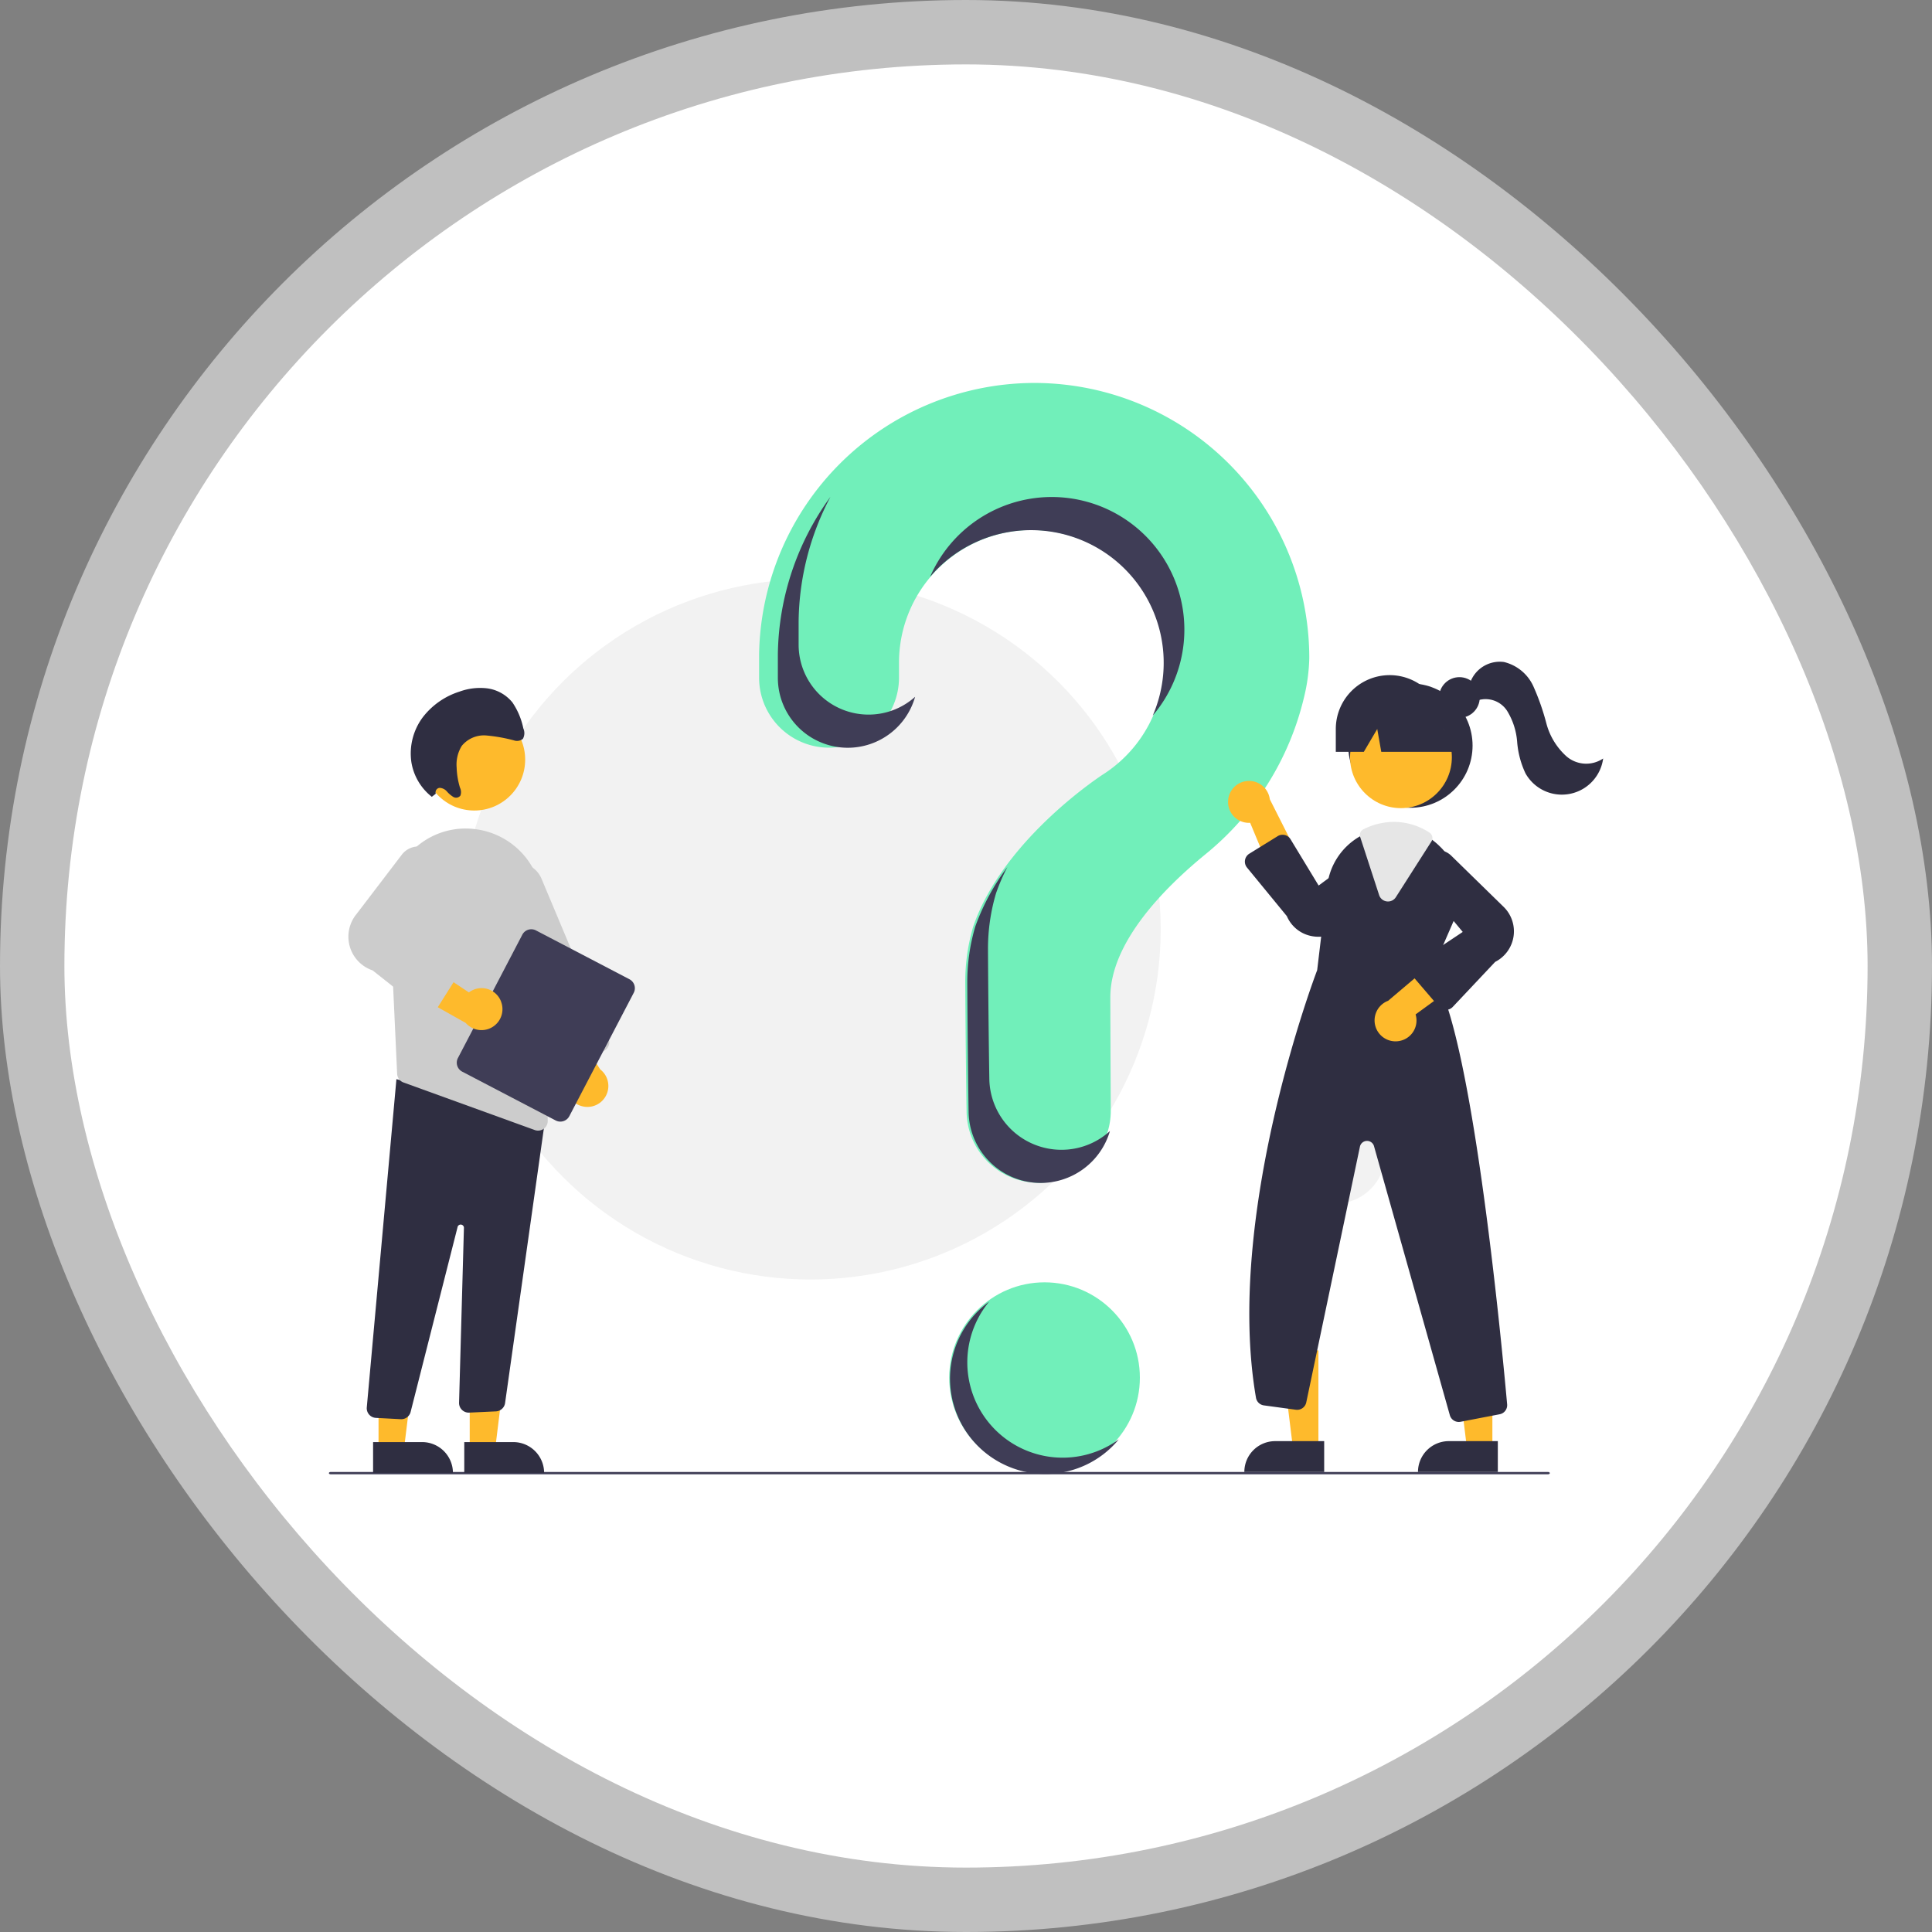 <svg xmlns="http://www.w3.org/2000/svg" width="180" height="180" viewBox="0 0 180 180"><rect x="0" y="0" width="180" height="180" fill="#808080" stroke="none"/><g transform="translate(-127 -8557.118)"><rect width="180" height="180" rx="90" transform="translate(127 8557.118)" fill="#fff" opacity="0.5"></rect><rect width="168" height="168" rx="84" transform="translate(133 8563.118)" fill="#fff"></rect><g transform="translate(157.64 8592.797)"><circle cx="8.881" cy="8.881" r="8.881" transform="translate(57.797 83.793)" fill="#71efba"></circle><circle cx="32.629" cy="32.629" r="32.629" transform="translate(12.243 18.272)" fill="#f2f2f2"></circle><circle cx="4.634" cy="4.634" r="4.634" transform="translate(58.532 57.536)" fill="#f2f2f2"></circle><circle cx="4.634" cy="4.634" r="4.634" transform="translate(89.149 67.189)" fill="#f2f2f2"></circle><path d="M497.783,220.37a25.7,25.7,0,0,0-25.442,25.257c0,.128,0,1.029,0,2.208a6.516,6.516,0,0,0,6.515,6.515h0a6.519,6.519,0,0,0,6.518-6.524c0-.8,0-1.358,0-1.392a12.357,12.357,0,1,1,19.022,10.4l0,0s-9.273,5.97-12.1,14.159h0a18.151,18.151,0,0,0-.748,5.168c0,.719.042,7.013.124,12.121a6.716,6.716,0,0,0,6.717,6.607h0a6.718,6.718,0,0,0,6.718-6.76c-.028-4.678-.044-10.125-.044-10.52,0-5.029,4.851-10.039,8.836-13.306a26.8,26.8,0,0,0,9.217-14.673A16.75,16.75,0,0,0,523.6,246a25.63,25.63,0,0,0-25.816-25.63Z" transform="translate(-432.257 -220.37)" fill="#71efba"></path><path d="M291.256,745.465H177.823c-.089,0-.16-.048-.16-.108s.072-.108.16-.108H291.255c.089,0,.16.048.16.108s-.072.108-.16.108Z" transform="translate(-177.662 -643.788)" fill="#3f3d56"></path><circle cx="5.792" cy="5.792" r="5.792" transform="translate(94.972 27.995)" fill="#2f2e41"></circle><path d="M558.413,543.971h-2.367l-1.126-9.13h3.494Z" transform="translate(-466.22 -444.707)" fill="#feba2c"></path><path d="M539.983,578.626h4.565V581.5h-7.439A2.874,2.874,0,0,1,539.983,578.626Z" transform="translate(-451.817 -480.038)" fill="#2f2e41"></path><path d="M653.413,543.971h-2.367l-1.126-9.13h3.494Z" transform="translate(-545.011 -444.707)" fill="#feba2c"></path><path d="M634.983,578.626h4.565V581.5h-7.439A2.874,2.874,0,0,1,634.983,578.626Z" transform="translate(-530.639 -480.038)" fill="#2f2e41"></path><circle cx="4.742" cy="4.742" r="4.742" transform="translate(95.142 30.129)" fill="#feba2c"></circle><path d="M745.331,448.217l2.122-4.875a6.059,6.059,0,0,0-1.342-6.873,6.155,6.155,0,0,0-.593-.516,5.973,5.973,0,0,0-3.666-1.268,6.212,6.212,0,0,0-2.587.575c-.07.031-.137.064-.207.1-.133.064-.264.133-.392.2a6.116,6.116,0,0,0-3.031,4.611l-.936,7.846c-.236.616-8.638,22.858-5.7,39.839a.863.863,0,0,0,.737.709l2.979.405a.868.868,0,0,0,.967-.682l5-23.827a.676.676,0,0,1,1.313-.044l7.063,25.057a.863.863,0,0,0,.832.633.991.991,0,0,0,.168-.015l3.639-.7a.863.863,0,0,0,.7-.929C751.862,482.5,749.02,452.625,745.331,448.217Z" transform="translate(-642.621 -393.307)" fill="#2f2e41"></path><path d="M706.047,414.154a1.941,1.941,0,0,0,2.045,2.163l2.651,6.37,2.005-2.972-2.825-5.593a1.952,1.952,0,0,0-3.877.033Z" transform="translate(-622.258 -375.337)" fill="#feba2c"></path><path d="M791.01,505.345a1.942,1.942,0,0,0,1.627-2.493l5.577-4.062-3.358-1.257-4.781,4.05a1.952,1.952,0,0,0,.935,3.762Z" transform="translate(-691.389 -444.02)" fill="#feba2c"></path><path d="M724.456,447.893a3.3,3.3,0,0,1-.637-.063,3.148,3.148,0,0,1-2.307-1.857l-3.714-4.528a.869.869,0,0,1,.214-1.29l2.642-1.635a.869.869,0,0,1,1.2.288l2.617,4.312,5.012-3.7a1.877,1.877,0,0,1,2.184,3l-5,4.564a3.137,3.137,0,0,1-2.21.909Z" transform="translate(-632.258 -396.296)" fill="#2f2e41"></path><path d="M809.8,460.621h-.02a.87.87,0,0,1-.639-.3l-2.349-2.74a.869.869,0,0,1,.178-1.288l4.4-2.932-3.985-4.791a1.877,1.877,0,0,1,2.874-2.352l4.843,4.733a3.191,3.191,0,0,1-.71,5.2l-3.958,4.2A.87.87,0,0,1,809.8,460.621Z" transform="translate(-705.73 -402.214)" fill="#2f2e41"></path><path d="M784.344,439.6a.9.9,0,0,1-.112-.007.861.861,0,0,1-.717-.593l-1.765-5.412a.6.6,0,0,1,.308-.719l.057-.027c.052-.025.1-.049.156-.073a6.288,6.288,0,0,1,2.626-.584,6.048,6.048,0,0,1,3.313,1,.6.6,0,0,1,.174.829l-3.311,5.187A.86.86,0,0,1,784.344,439.6Z" transform="translate(-685.666 -391.29)" fill="#e6e6e6"></path><circle cx="1.895" cy="1.895" r="1.895" transform="translate(103.435 27.41)" fill="#2f2e41"></circle><path d="M775.131,361.365h0a5.02,5.02,0,0,0-5.02,5.02v2.124h2.612l1.249-2.124.375,2.124h7.927l-2.124-2.124a5.02,5.02,0,0,0-5.02-5.02Z" transform="translate(-676.298 -334.143)" fill="#2f2e41"></path><path d="M834.809,356.929a2.925,2.925,0,0,1,3.182-2.007,4.053,4.053,0,0,1,2.732,2.257,22.232,22.232,0,0,1,1.214,3.461,6.269,6.269,0,0,0,1.891,3.086,2.814,2.814,0,0,0,3.4.183,3.884,3.884,0,0,1-7.236,1.387,8.4,8.4,0,0,1-.778-2.945,6.435,6.435,0,0,0-.939-2.885,2.386,2.386,0,0,0-2.665-.992Z" transform="translate(-728.505 -328.922)" fill="#2f2e41"></path><path d="M480.311,295.609h0a6.516,6.516,0,0,1-6.515-6.515c0-1.179,0-2.08,0-2.208a25.391,25.391,0,0,1,2.965-11.567,25.448,25.448,0,0,0-4.9,14.656c0,.128,0,1.029,0,2.208a6.516,6.516,0,0,0,6.515,6.515h0a6.521,6.521,0,0,0,6.273-4.748,6.492,6.492,0,0,1-4.342,1.659Z" transform="translate(-430.03 -264.71)" fill="#3f3d56"></path><path d="M564.643,278.508a12.357,12.357,0,0,1,10.746,17.263,12.356,12.356,0,1,0-20.741-12.933A12.332,12.332,0,0,1,564.643,278.508Z" transform="translate(-498.632 -264.779)" fill="#3f3d56"></path><path d="M580.136,480.285h0a6.717,6.717,0,0,1-6.717-6.609c-.082-5.107-.124-11.4-.124-12.119a18.148,18.148,0,0,1,.748-5.168h0a18.353,18.353,0,0,1,1.061-2.452,21.249,21.249,0,0,0-2.991,5.541h0a18.15,18.15,0,0,0-.748,5.168c0,.719.042,7.013.124,12.121a6.716,6.716,0,0,0,6.717,6.607h0a6.719,6.719,0,0,0,6.449-4.835A6.692,6.692,0,0,1,580.136,480.285Z" transform="translate(-511.886 -408.841)" fill="#3f3d56"></path><path d="M126.539,544.426h2.367l1.126-9.13h-3.494Z" transform="translate(-113.416 -445.074)" fill="#feba2c"></path><path d="M0,0H7.439V2.874H2.874A2.874,2.874,0,0,1,0,0Z" transform="translate(20.054 101.55) rotate(179.997)" fill="#2f2e41"></path><path d="M82.539,544.426h2.367l1.126-9.13H82.538Z" transform="translate(-77.911 -445.074)" fill="#feba2c"></path><path d="M0,0H7.439V2.874H2.874A2.874,2.874,0,0,1,0,0Z" transform="translate(11.559 101.55) rotate(179.997)" fill="#2f2e41"></path><path d="M257.681,588.024l-2.312-.122a.9.9,0,0,1-.853-.959l2.763-30.6L270,559.782l1.226-.334L267.4,586.533a.907.907,0,0,1-.841.762l-2.492.116a.9.9,0,0,1-.952-.926l.452-16.256a.3.3,0,0,0-.6-.07l-4.355,17.147a.9.9,0,0,1-.882.719Z" transform="translate(-250.985 -491.48)" fill="#2f2e41"></path><circle cx="4.742" cy="4.742" r="4.742" transform="translate(8.805 30.351)" fill="#feba2c"></circle><path d="M265.477,442.887l.521,11.25.188,4.093a.9.9,0,0,0,.594.806l12.228,4.43a.865.865,0,0,0,.309.054.9.9,0,0,0,.9-.924l-.5-20.228a7.13,7.13,0,0,0-5.936-6.888c-.118-.018-.239-.036-.359-.052a7,7,0,0,0-5.631,1.823,7.189,7.189,0,0,0-2.314,5.637Z" transform="translate(-259.825 -393.862)" fill="#ccc"></path><path d="M344.192,532.987a1.943,1.943,0,0,1-1.037-2.94l-4.147-5.514,3.578-.221,3.389,5.27a1.952,1.952,0,0,1-1.784,3.405Z" transform="translate(-320.694 -465.628)" fill="#feba2c"></path><path d="M321.806,470.656a.9.9,0,0,1-.491-.486l-6.247-14.885a2.406,2.406,0,0,1,4.438-1.863l6.247,14.885a.9.9,0,0,1-.483,1.181l-2.774,1.164a.9.9,0,0,1-.691,0Z" transform="translate(-299.696 -407.236)" fill="#ccc"></path><path d="M298.062,496l6-11.49a.942.942,0,0,1,1.269-.4l8.71,4.549a.942.942,0,0,1,.4,1.269l-6,11.49a.942.942,0,0,1-1.269.4l-8.71-4.549a.942.942,0,0,1-.4-1.269Z" transform="translate(-286.039 -433.105)" fill="#3f3d56"></path><path d="M282.76,499.4a1.943,1.943,0,0,0-3-.861l-5.749-3.814-.01,3.585,5.461,3.072a1.952,1.952,0,0,0,3.294-1.982Z" transform="translate(-266.713 -441.757)" fill="#feba2c"></path><path d="M252.622,459.311l-4.7-3.722a3.314,3.314,0,0,1-1.51-5.239l4.266-5.591a1.949,1.949,0,0,1,3.307,1.986l-3.376,5.522,4.961,2.353a.9.9,0,0,1,.376,1.3l-2,3.169a.9.9,0,0,1-.611.408l-.015,0A.907.907,0,0,1,252.622,459.311Z" transform="translate(-243.844 -400.858)" fill="#ccc"></path><path d="M278.1,377.387a.412.412,0,0,1,.358-.544.952.952,0,0,1,.671.331,2.671,2.671,0,0,0,.593.509.51.51,0,0,0,.671-.121.934.934,0,0,0-.036-.725,7.127,7.127,0,0,1-.315-1.886,3.321,3.321,0,0,1,.475-2.017,2.669,2.669,0,0,1,2.287-.972,15.375,15.375,0,0,1,2.569.455.863.863,0,0,0,.84-.141,1.083,1.083,0,0,0,.044-.966,6.71,6.71,0,0,0-1.017-2.424,3.649,3.649,0,0,0-2.329-1.311,5.587,5.587,0,0,0-2.6.3,6.969,6.969,0,0,0-3.414,2.378,5.645,5.645,0,0,0-1.077,4.17,5.149,5.149,0,0,0,1.909,3.254Z" transform="translate(-268.137 -339.119)" fill="#2f2e41"></path><path d="M569.914,677.463a8.88,8.88,0,0,1-3.3-13.8,8.881,8.881,0,1,0,12.08,12.832A8.875,8.875,0,0,1,569.914,677.463Z" transform="translate(-505.096 -578.073)" fill="#3f3d56"></path></g></g></svg>